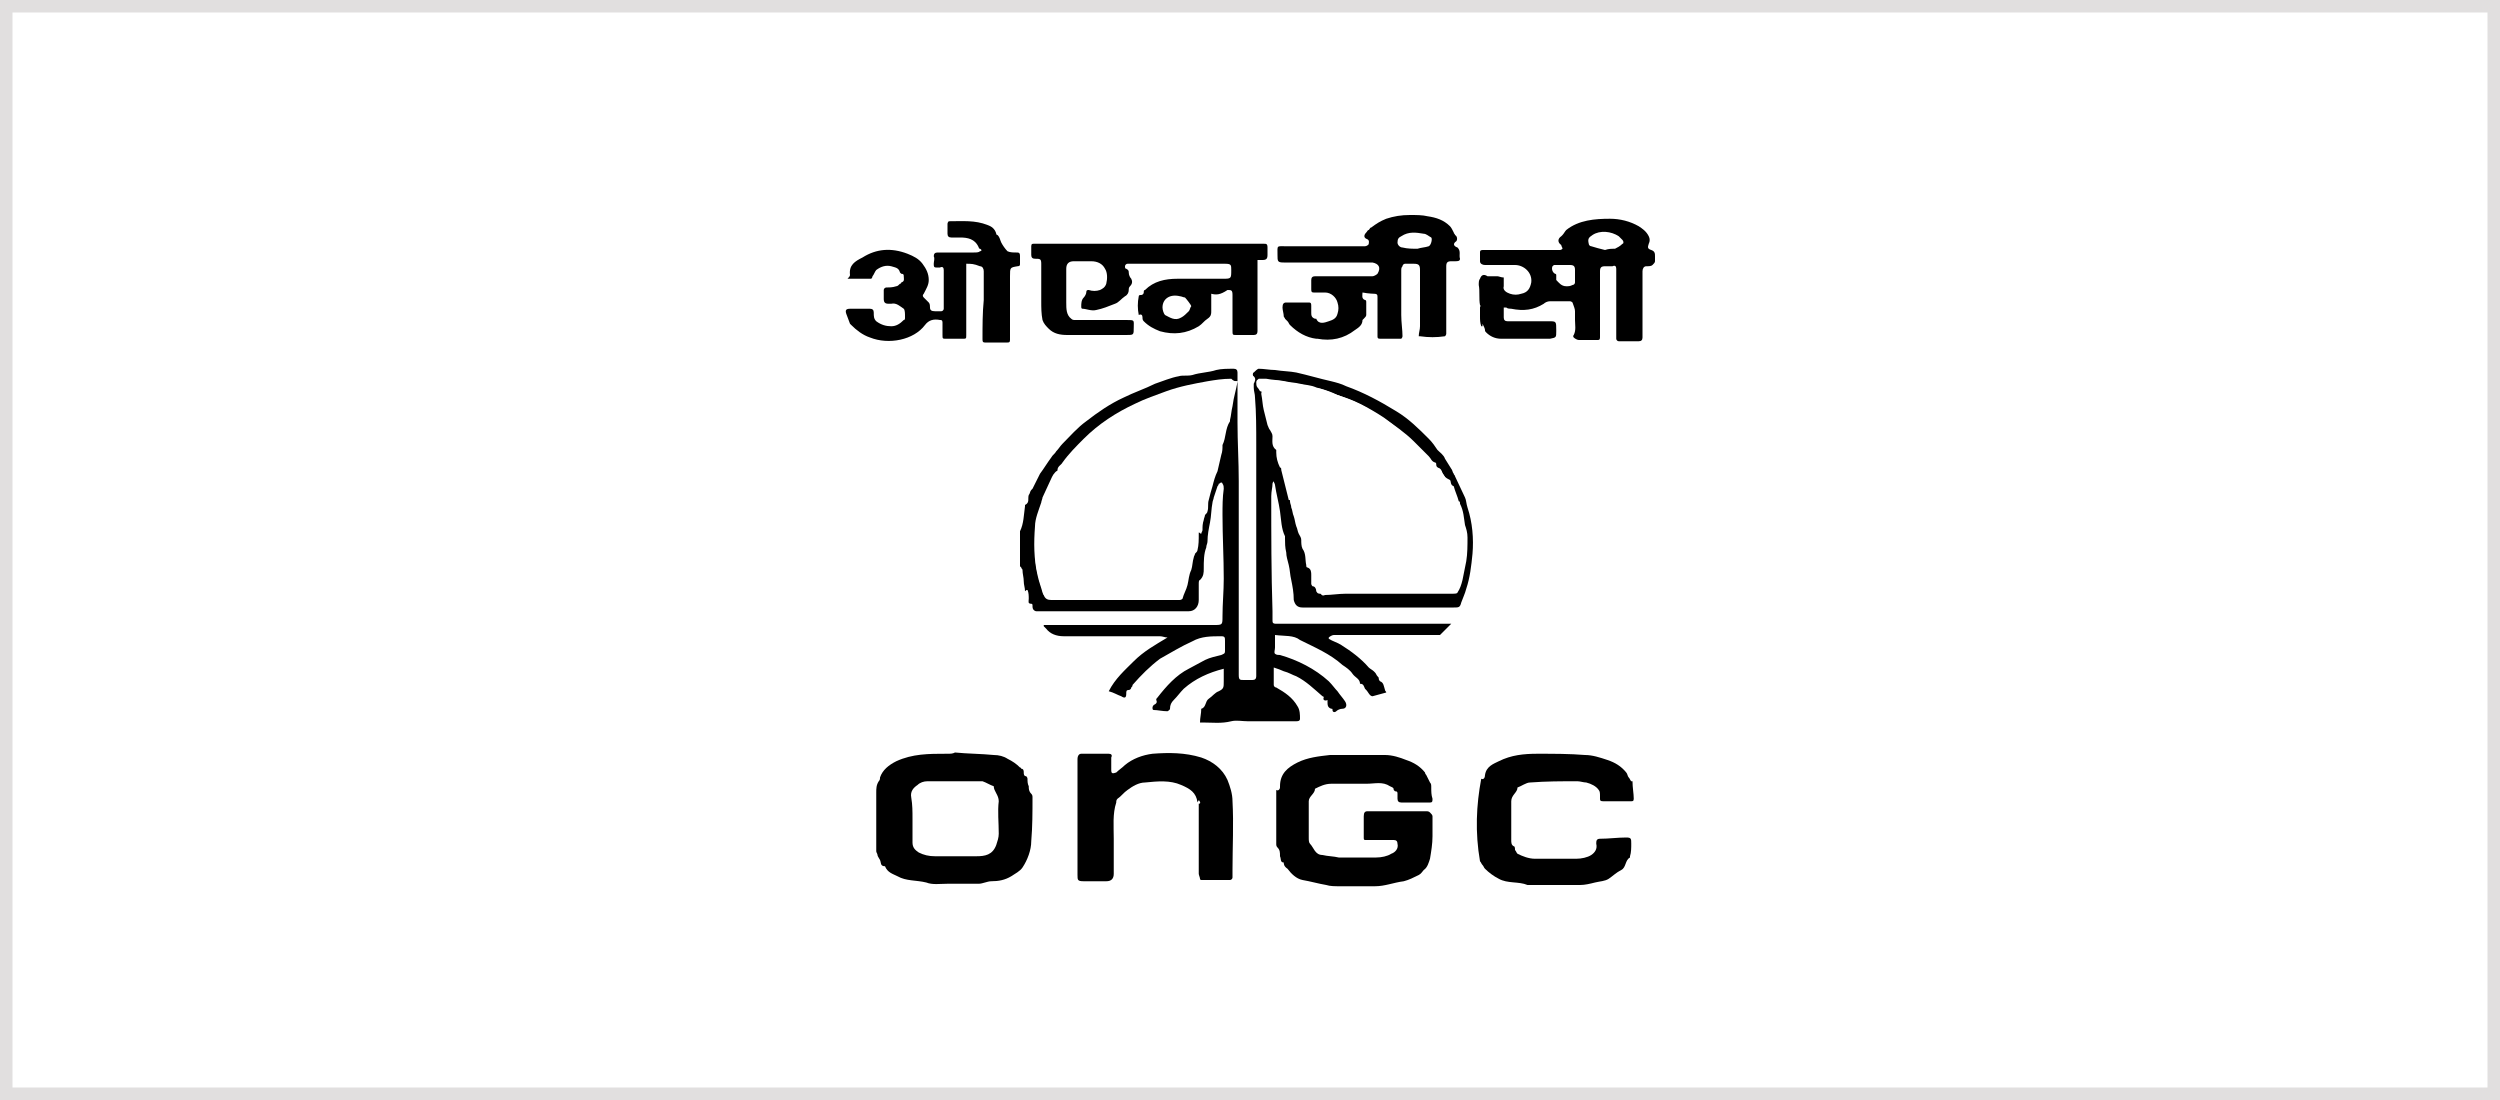 <?xml version="1.0" encoding="utf-8"?>
<!-- Generator: Adobe Illustrator 27.3.1, SVG Export Plug-In . SVG Version: 6.00 Build 0)  -->
<svg version="1.1" id="Layer_1" xmlns="http://www.w3.org/2000/svg" xmlns:xlink="http://www.w3.org/1999/xlink" x="0px" y="0px"
	 viewBox="0 0 200 88" style="enable-background:new 0 0 200 88;" xml:space="preserve">
<style type="text/css">
	.st0{fill:#FFFFFF;}
	.st1{fill:none;stroke:#E1DFDF;}
</style>
<g>
	<rect class="st0" width="200" height="88"/>
	<rect x="0.5" y="0.5" class="st1" width="199" height="87"/>
</g>
<g>
	<path d="M102,50.8c0,0.4,0,0.7,0,1c0,0.2-0.1,0.4,0,0.5c0.1,0.1,0.3,0.1,0.4,0.1c1.4,0.4,2.8,1.1,3.9,2.1c0.3,0.3,0.5,0.6,0.7,0.8
		c0.2,0.3,0.4,0.5,0.6,0.8c0.2,0.3,0.1,0.6-0.2,0.6c-0.2,0-0.4,0.1-0.5,0.2c-0.1,0.1-0.3,0.1-0.3-0.1c0-0.1,0-0.1-0.1-0.1
		c-0.3-0.1-0.3-0.3-0.3-0.6c0,0,0,0,0-0.1c-0.2,0.1-0.4,0-0.3-0.2c0,0,0-0.1-0.1-0.1c-0.7-0.6-1.3-1.2-2.1-1.6
		c-0.3-0.1-0.6-0.3-1-0.4c-0.2-0.1-0.5-0.2-0.8-0.3c0,0.4,0,0.9,0,1.4c0,0.1,0.1,0.2,0.2,0.2c0.7,0.4,1.3,0.8,1.7,1.5
		c0.2,0.3,0.2,0.7,0.2,1c0,0.2-0.2,0.2-0.3,0.2c-1.3,0-2.6,0-3.9,0c-0.4,0-0.9-0.1-1.3,0c-0.8,0.2-1.5,0.1-2.3,0.1c0,0-0.1,0-0.2,0
		c0-0.4,0.1-0.7,0.1-1.1c0,0,0,0,0,0c0.4-0.1,0.3-0.6,0.6-0.8c0.3-0.2,0.5-0.5,0.8-0.6c0.4-0.2,0.4-0.3,0.4-0.8c0-0.3,0-0.7,0-1
		c-1.2,0.3-2.3,0.8-3.2,1.6c-0.3,0.3-0.5,0.6-0.8,0.9c-0.2,0.2-0.3,0.4-0.3,0.7c0,0.1-0.2,0.2-0.2,0.2c-0.4,0-0.8-0.1-1.1-0.1
		c-0.1,0-0.1-0.1-0.1-0.2c0-0.1,0.1-0.2,0.1-0.2c0.2-0.1,0.3-0.2,0.2-0.4c0-0.1,0-0.1,0.1-0.2c0.7-0.9,1.5-1.8,2.5-2.3
		c0.4-0.2,0.9-0.5,1.3-0.7c0.4-0.2,0.9-0.3,1.3-0.4c0.2-0.1,0.3-0.1,0.3-0.3c0-0.3,0-0.5,0-0.8c0-0.3,0-0.4-0.3-0.4
		c-0.8,0-1.6,0-2.3,0.4c-0.9,0.4-1.7,0.9-2.6,1.4c-0.8,0.6-1.5,1.3-2.2,2.1c0,0.1,0,0.1-0.1,0.2c0,0.1-0.1,0.2-0.2,0.2
		c-0.2,0-0.2,0.1-0.2,0.3c0,0.3-0.1,0.4-0.4,0.2c-0.3-0.1-0.6-0.3-1-0.4c0.5-1,1.3-1.7,2-2.4c0.8-0.8,1.7-1.3,2.7-1.9
		c-0.2,0-0.4-0.1-0.6-0.1c-2.6,0-5.1,0-7.7,0c-0.6,0-1.1-0.2-1.4-0.6c-0.1-0.1-0.1-0.1-0.2-0.2l0-0.1c0.6,0,1.2,0,1.8,0
		c3.9,0,7.9,0,11.8,0c0.7,0,0.7,0,0.7-0.7c0-1,0.1-2,0.1-3c0-1.7-0.1-3.4-0.1-5.1c0-0.7,0-1.4,0.1-2.1c0-0.1,0-0.3-0.1-0.4
		c0-0.1-0.1-0.1-0.1-0.1c-0.1,0-0.1,0.1-0.2,0.1c0,0.1-0.1,0.2-0.1,0.2c-0.1,0.3-0.2,0.6-0.3,0.9c0,0.1-0.1,0.3-0.1,0.4
		c-0.1,0.5-0.1,1.1-0.2,1.6c-0.1,0.5-0.2,1-0.2,1.5c0,0.2-0.1,0.3-0.1,0.5c-0.2,0.5-0.2,1.1-0.2,1.7c0,0.3,0,0.6-0.3,0.9
		c-0.1,0-0.1,0.2-0.1,0.3c0,0.4,0,0.9,0,1.3c0,0.5-0.3,0.9-0.8,0.9c-1,0-2,0-3,0c-2.7,0-5.5,0-8.2,0c-0.3,0-0.7,0-1,0
		c-0.1,0-0.2-0.1-0.2-0.1c-0.1-0.1-0.1-0.2-0.1-0.4c0-0.1-0.1-0.1-0.1-0.1c-0.3,0-0.2-0.2-0.2-0.4c0-0.2,0-0.5-0.1-0.7
		c-0.1,0-0.1,0-0.2,0.1c0-0.3-0.1-0.5-0.1-0.8c0-0.3-0.1-0.6-0.1-0.9c0-0.1-0.1-0.1-0.1-0.2c0,0-0.1-0.1-0.1-0.1c0-0.9,0-1.9,0-2.8
		c0.3-0.6,0.3-1.3,0.4-2c0,0,0-0.1,0-0.1c0.4-0.2,0.2-0.5,0.3-0.8c0.1-0.1,0.1-0.3,0.2-0.4c0,0,0.1-0.1,0.1-0.1
		c0.2-0.4,0.4-0.8,0.6-1.2c0.3-0.4,0.6-0.9,0.9-1.3c0.1-0.2,0.3-0.3,0.4-0.5c0.2-0.2,0.3-0.4,0.5-0.6c0.6-0.6,1.2-1.3,1.9-1.8
		c0.9-0.7,1.9-1.4,3-1.9c0.8-0.4,1.7-0.7,2.5-1.1c0.6-0.2,1.3-0.5,1.9-0.6c0.3-0.1,0.7,0,1.1-0.1c0.6-0.2,1.3-0.2,1.9-0.4
		c0.4-0.1,0.9-0.1,1.4-0.1c0.2,0,0.3,0.1,0.3,0.3c0,1.3,0,2.7,0,4c0,1.6,0.1,3.1,0.1,4.7c0,0.9,0,1.7,0,2.6c0,2.2,0,4.3,0,6.5
		c0,1.5,0,2.9,0,4.4c0,0.7,0,1.3,0,2c0,0.4,0.1,0.4,0.4,0.4c0.2,0,0.5,0,0.7,0c0.2,0,0.3-0.1,0.3-0.3c0-1.7,0-3.3,0-5
		c0-3.3,0-6.7,0-10c0-1.2,0-2.3,0-3.5c0-1.3,0-2.6-0.1-3.8c0-0.3-0.1-0.5-0.1-0.8c0-0.1,0-0.2,0-0.3c0.1-0.2,0.2-0.4,0-0.6
		c-0.1,0-0.1-0.3,0-0.3c0.1-0.1,0.3-0.3,0.4-0.3c0.4,0,0.9,0.1,1.3,0.1c0.6,0.1,1.2,0.1,1.7,0.2c0.9,0.2,1.9,0.5,2.8,0.7
		c0.4,0.1,0.8,0.2,1.2,0.4c1.4,0.5,2.7,1.2,4,2c1,0.6,1.8,1.4,2.6,2.2c0.3,0.3,0.5,0.6,0.7,0.9c0.2,0.2,0.5,0.4,0.6,0.7
		c0.2,0.3,0.3,0.5,0.5,0.8c0.1,0.1,0.1,0.3,0.2,0.4c0,0.1,0.1,0.1,0.1,0.2c0.3,0.6,0.5,1.1,0.8,1.7c0.1,0.2,0.1,0.5,0.2,0.8
		c0.4,1.2,0.5,2.5,0.4,3.7c-0.1,1-0.2,1.9-0.5,2.8c-0.1,0.4-0.3,0.8-0.4,1.1c-0.1,0.4-0.2,0.4-0.6,0.4c-3,0-6,0-9,0
		c-1,0-2.1,0-3.1,0c-0.4,0-0.6-0.2-0.7-0.6c0-0.6-0.1-1.1-0.2-1.6c-0.1-0.4-0.1-0.8-0.2-1.2c-0.1-0.4-0.2-0.7-0.2-1
		c-0.1-0.4-0.1-0.8-0.1-1.1c0-0.1,0-0.1,0-0.2c-0.3-0.6-0.3-1.3-0.4-2c-0.1-0.7-0.3-1.4-0.4-2.1c0-0.1-0.1-0.2-0.1-0.3
		c-0.1,0.1-0.1,0.2-0.1,0.2c0,0.3-0.1,0.6-0.1,1c0,3.1,0,6.1,0.1,9.2c0,0.2,0,0.5,0,0.7c0,0.2,0,0.3,0.3,0.3c1,0,2,0,3,0
		c3.4,0,6.7,0,10.1,0c0.3,0,0.6,0,0.9,0c-0.3,0.3-0.5,0.5-0.8,0.8c0,0-0.1,0.1-0.1,0.1c-0.5,0-0.9,0-1.4,0c-2.1,0-4.2,0-6.3,0
		c-0.3,0-0.6,0-0.8,0c-0.1,0-0.3,0.1-0.4,0.2c0,0,0,0.1,0,0.1c0.3,0.2,0.7,0.3,1,0.5c0.8,0.5,1.6,1.1,2.2,1.8
		c0.1,0.1,0.3,0.2,0.4,0.3c0,0,0.1,0.1,0.1,0.1c0.1,0.1,0.1,0.2,0.2,0.3c0.1,0.1,0.1,0.1,0.1,0.2c0,0.1,0.1,0.2,0.1,0.2
		c0.3,0.1,0.3,0.4,0.4,0.7c0,0.1,0.1,0.1,0.1,0.2c-0.4,0.1-0.7,0.2-1.1,0.3c-0.1,0-0.2-0.1-0.2-0.1c-0.1-0.1-0.2-0.3-0.3-0.4
		c0,0-0.1-0.1-0.1-0.1c-0.1-0.2-0.1-0.4-0.4-0.4c0,0,0,0,0,0c0-0.4-0.4-0.5-0.6-0.8c-0.2-0.3-0.5-0.5-0.8-0.7c-1-0.9-2.2-1.4-3.4-2
		C103.5,50.8,102.8,50.9,102,50.8L102,50.8z M99,30.5c-0.2,0-0.3,0-0.4,0c-0.6,0-1.2,0.1-1.9,0.2c-1.1,0.2-2.2,0.4-3.3,0.8
		c-0.9,0.3-1.7,0.6-2.5,1c-1.5,0.7-2.9,1.6-4.1,2.8c-0.6,0.6-1.2,1.2-1.7,1.9c-0.1,0.2-0.3,0.3-0.4,0.6c0,0-0.1,0.1-0.1,0.1
		c0,0-0.1,0-0.1,0.1c-0.1,0.2-0.2,0.5-0.4,0.7c-0.2,0.4-0.4,0.8-0.6,1.3c-0.1,0.1-0.1,0.3-0.1,0.4c-0.2,0.6-0.4,1.2-0.5,1.9
		c-0.1,1.3-0.2,2.6,0.2,3.9c0.1,0.5,0.3,0.9,0.4,1.4c0.1,0.3,0.3,0.4,0.6,0.4c2.1,0,4.2,0,6.3,0c1.3,0,2.6,0,3.9,0
		c0.1,0,0.2,0,0.3-0.1c0.1-0.4,0.3-0.7,0.4-1.1c0.1-0.4,0.1-0.8,0.3-1.2c0.1-0.3,0.1-0.7,0.2-1c0-0.1,0.1-0.2,0.1-0.3
		c0.1-0.1,0.2-0.2,0.2-0.3c0.1-0.4,0.1-0.8,0.1-1.3c0,0,0-0.1,0-0.1c0.1,0,0.1,0.1,0.2,0.1c0-0.1,0.1-0.2,0.1-0.3
		c0-0.3,0-0.5,0.1-0.8c0-0.1,0.1-0.3,0.1-0.4c0.1-0.1,0.2-0.2,0.2-0.3c0.1-0.3,0-0.6,0.1-0.9c0.1-0.4,0.2-0.8,0.3-1.1
		c0.1-0.4,0.2-0.8,0.4-1.2c0.1-0.4,0.2-0.9,0.3-1.3c0.1-0.3,0.1-0.5,0.1-0.8c0.3-0.6,0.2-1.3,0.6-1.9c0,0,0-0.1,0-0.1
		c0.1-0.4,0.1-0.7,0.2-1.1C98.7,31.7,98.9,31.2,99,30.5L99,30.5z M115.5,38c-0.2-0.2-0.1-0.5-0.5-0.6c0,0-0.1-0.1-0.1-0.2
		c0-0.1,0-0.2-0.1-0.2c-0.3-0.1-0.3-0.3-0.5-0.5c-0.4-0.4-0.8-0.8-1.2-1.2c-0.7-0.7-1.6-1.3-2.4-1.9c-0.6-0.4-1.3-0.8-1.9-1.1
		c-0.6-0.3-1.2-0.5-1.8-0.7c-0.4-0.2-0.9-0.4-1.4-0.5c-0.4-0.1-0.9-0.2-1.3-0.3c-0.4-0.1-0.8-0.1-1.2-0.2c-0.5-0.1-1-0.2-1.5-0.2
		c-0.2,0-0.4,0-0.6,0c-0.1,0-0.3,0.1-0.2,0.3c0,0.1,0.1,0.3,0.1,0.4c0,0.1,0.1,0.3,0.2,0.3c0.2,0,0.1,0.1,0.1,0.2
		c0.1,0.4,0.1,0.8,0.2,1.3c0.1,0.4,0.2,0.8,0.3,1.2c0,0.1,0.1,0.2,0.2,0.4c0.1,0.1,0.1,0.3,0.2,0.5c0,0.4-0.1,0.8,0.3,1.1
		c0,0,0,0.1,0,0.2c0.1,0.4,0.1,0.8,0.3,1.2c0,0.1,0,0.2,0.1,0.2c0.2,0.8,0.4,1.6,0.6,2.4c0,0.1,0,0.1,0.1,0.1
		c0.1,0.2,0.1,0.3,0.1,0.5c0.1,0.2,0.1,0.5,0.2,0.7c0.1,0.3,0.1,0.5,0.2,0.8c0.1,0.2,0.1,0.4,0.2,0.6c0.1,0.2,0.1,0.3,0.2,0.5
		c0.1,0.2,0,0.5,0.1,0.7c0.3,0.4,0.3,0.8,0.3,1.3c0,0.1,0,0.2,0.1,0.2c0.2,0.1,0.3,0.4,0.3,0.6c0,0.2,0,0.5,0,0.7
		c0,0.1,0,0.2,0.1,0.2c0.2,0.1,0.2,0.3,0.3,0.4c0.1,0.2,0.2,0.3,0.4,0.2c0.5,0,1.1-0.1,1.6-0.1c2,0,3.9,0,5.9,0c0.9,0,1.8,0,2.7,0
		c0.1,0,0.4,0,0.4-0.1c0.2-0.3,0.3-0.6,0.4-1c0.1-0.5,0.2-1,0.3-1.5c0.1-0.6,0.1-1.3,0.1-1.9c0-0.4-0.1-0.7-0.2-1
		c-0.1-0.6-0.1-1.1-0.4-1.7c0-0.1,0-0.2-0.1-0.2c-0.1-0.4-0.3-0.8-0.4-1.2c0,0,0,0,0,0c-0.3-0.1-0.2-0.4-0.3-0.5
		C115.6,38.2,115.5,38.1,115.5,38L115.5,38z"/>
	<path d="M96.9,23.5c0,0.2,0,0.4,0,0.5c0,0.3,0,0.6,0,0.9c0,0.2,0,0.4-0.3,0.6c-0.3,0.2-0.4,0.4-0.7,0.6c-1,0.6-2,0.7-3.1,0.4
		c-0.5-0.2-0.9-0.4-1.3-0.8c-0.1-0.1-0.1-0.2-0.1-0.3c0-0.2-0.1-0.3-0.3-0.2c-0.1-0.5-0.1-1,0-1.5c0-0.1,0.1-0.1,0.2-0.1
		c0.1,0,0.2-0.1,0.2-0.2c0-0.1,0-0.2,0.1-0.2c0.7-0.7,1.6-0.9,2.6-0.9c1.2,0,2.4,0,3.6,0c0.7,0,0.7,0,0.7-0.7c0-0.4,0-0.5-0.5-0.5
		c-1.8,0-3.6,0-5.4,0c-0.7,0-1.4,0-2.1,0c-0.1,0-0.2,0-0.3,0c-0.1,0-0.2,0.1-0.2,0.2c0,0.1,0,0.2,0.1,0.2c0.2,0.1,0.2,0.2,0.2,0.3
		c0,0.2,0.1,0.4,0.2,0.5c0.1,0.2,0.1,0.4-0.1,0.6c-0.1,0.1-0.1,0.2-0.1,0.3c0,0.2-0.1,0.4-0.3,0.5c-0.3,0.2-0.5,0.5-0.8,0.6
		c-0.5,0.2-1,0.4-1.5,0.5c-0.4,0.1-0.8-0.1-1.1-0.1c-0.1,0-0.1-0.1-0.1-0.2c0-0.2,0-0.5,0.2-0.7c0.1-0.1,0.2-0.3,0.2-0.4
		c0-0.2,0.1-0.2,0.2-0.2c0.3,0.1,0.6,0.1,0.9,0c0.2-0.1,0.4-0.2,0.5-0.5c0.1-0.4,0.1-0.9-0.1-1.2c-0.2-0.4-0.6-0.6-1.1-0.6
		c-0.5,0-0.9,0-1.4,0c-0.4,0-0.6,0.2-0.6,0.6c0,0.9,0,1.8,0,2.7c0,0.5,0,1,0.4,1.3c0.1,0.1,0.2,0.1,0.3,0.1c0.3,0,0.5,0,0.8,0
		c1.1,0,2.2,0,3.3,0c0.7,0,0.6,0,0.6,0.6c0,0.6,0,0.6-0.6,0.6c-1.6,0-3.1,0-4.7,0c-0.6,0-1.1-0.1-1.5-0.5c-0.2-0.2-0.4-0.4-0.5-0.7
		c-0.1-0.5-0.1-1-0.1-1.5c0-1,0-2,0-3c0-0.4-0.1-0.4-0.5-0.4c-0.2,0-0.3-0.1-0.3-0.3c0-0.2,0-0.5,0-0.7c0-0.2,0.1-0.2,0.2-0.2
		c4.9,0,9.8,0,14.7,0c1.2,0,2.4,0,3.7,0c0.2,0,0.3,0,0.3,0.3c0,0.2,0,0.4,0,0.6c0,0.3-0.1,0.4-0.4,0.4c-0.1,0-0.3,0-0.4,0
		c0,0.1,0,0.3,0,0.4c0,1.8,0,3.5,0,5.3c0,0.2-0.1,0.3-0.3,0.3c-0.4,0-0.9,0-1.4,0c-0.3,0-0.3,0-0.3-0.4c0-0.9,0-1.9,0-2.8
		c0-0.4-0.1-0.4-0.4-0.4C97.6,23.6,97.3,23.6,96.9,23.5L96.9,23.5z M93,24.6C93,24.6,93,24.6,93,24.6c0,0.2,0.1,0.5,0.2,0.6
		c0.4,0.2,0.8,0.5,1.3,0.2c0.2-0.1,0.4-0.3,0.6-0.5c0.1-0.1,0.1-0.3,0.2-0.4c0-0.1-0.4-0.6-0.5-0.7c-0.1,0-0.3-0.1-0.4-0.1
		C93.6,23.5,93,23.9,93,24.6L93,24.6z"/>
	<path d="M118.6,25.9c0,0.1,0,0.1,0,0.2c0,0,0,0-0.1,0c-0.1-0.3-0.1-0.5-0.1-0.8c0-0.2,0-0.4,0-0.6c0,0,0-0.1,0-0.1
		c0-0.1,0.1-0.1,0-0.2c-0.1-0.5,0-1.1-0.1-1.6c0-0.2,0-0.4,0.1-0.5c0.1-0.3,0.3-0.4,0.6-0.2c0.1,0,0.3,0,0.4,0c0.1,0,0.3,0,0.4,0
		c0.1,0,0.3,0.1,0.5,0.1c0,0.2,0,0.4,0,0.7c-0.1,0.3,0.2,0.5,0.5,0.6c0.3,0.1,0.6,0.1,0.9,0c0.5-0.1,0.7-0.4,0.8-0.9
		c0.1-0.8-0.6-1.4-1.3-1.4c-0.6,0-1.2,0-1.8,0c-0.2,0-0.4,0-0.6,0c-0.2,0-0.4-0.1-0.4-0.3c0-0.2,0-0.5,0-0.7c0-0.2,0.1-0.2,0.3-0.2
		c1.9,0,3.8,0,5.7,0c0.1,0,0.3,0,0.4,0c0.1,0,0.2-0.1,0.2-0.1c0-0.1-0.1-0.2-0.1-0.3c-0.3-0.2-0.3-0.5,0-0.7c0,0,0.1-0.1,0.1-0.1
		c0.1-0.1,0.2-0.3,0.3-0.4c1-0.8,2.3-0.9,3.5-0.9c0.8,0,1.6,0.2,2.3,0.6c0.3,0.2,0.6,0.4,0.8,0.8c0.1,0.2,0.1,0.4,0,0.6
		c-0.1,0.3-0.1,0.4,0.2,0.5c0.3,0.1,0.3,0.3,0.3,0.5c0,0.1,0,0.3,0,0.4c0,0.1-0.1,0.2-0.2,0.3c-0.1,0.1-0.3,0.1-0.5,0.1
		c-0.2,0-0.3,0.2-0.3,0.4c0,1.8,0,3.5,0,5.3c0,0.2-0.1,0.3-0.3,0.3c-0.5,0-1.1,0-1.6,0c-0.1,0-0.2-0.1-0.2-0.2c0-1.5,0-2.9,0-4.4
		c0-0.4,0-0.8,0-1.2c0-0.2-0.1-0.3-0.3-0.2c-0.2,0-0.4,0-0.6,0c-0.3,0-0.4,0.1-0.4,0.4c0,0.5,0,1,0,1.4c0,1.3,0,2.6,0,3.9
		c0,0.2-0.1,0.2-0.2,0.2c-0.5,0-1,0-1.5,0c-0.1,0-0.3-0.1-0.4-0.2c0,0-0.1-0.1,0-0.2c0.2-0.4,0.1-0.8,0.1-1.2c0-0.2,0-0.5,0-0.7
		c0-0.2-0.1-0.4-0.2-0.7c0,0-0.1-0.1-0.2-0.1c-0.5,0-1.1,0-1.6,0c-0.2,0-0.4,0.1-0.5,0.2c-0.8,0.5-1.6,0.6-2.6,0.4
		c-0.1,0-0.3,0-0.4-0.1c-0.1,0-0.1,0-0.2,0c0,0.3,0,0.5,0,0.8c0,0.2,0.1,0.3,0.3,0.3c0.1,0,0.3,0,0.4,0c0.9,0,1.8,0,2.7,0
		c0.1,0,0.1,0,0.2,0c0.6,0,0.6,0,0.6,0.7c0,0,0,0.1,0,0.1c0,0.5,0,0.5-0.5,0.6c-1.3,0-2.6,0-3.9,0c-0.5,0-0.9-0.2-1.2-0.5
		c-0.1-0.1-0.1-0.1-0.1-0.2C118.8,26.3,118.7,26.1,118.6,25.9C118.7,25.9,118.6,25.9,118.6,25.9L118.6,25.9z M128.4,20
		C128.4,20,128.4,19.9,128.4,20c0.3-0.1,0.5-0.1,0.8-0.1c0.2-0.1,0.4-0.2,0.6-0.4c0.1,0,0.1-0.2,0-0.3c-0.1-0.1-0.2-0.2-0.3-0.3
		c-0.6-0.4-1.5-0.5-2.1-0.1c-0.3,0.2-0.4,0.3-0.3,0.7c0,0.1,0.1,0.2,0.2,0.2C127.6,19.8,128,19.9,128.4,20L128.4,20z M125.3,22.9
		c0.2,0,0.3,0,0.5-0.1c0.1,0,0.2-0.1,0.2-0.2c0-0.3,0-0.7,0-1c0-0.3-0.1-0.4-0.4-0.4c-0.4,0-0.8,0-1.2,0c-0.1,0-0.1,0-0.2,0.1
		c-0.1,0.2,0,0.5,0.2,0.6c0.1,0,0.1,0.1,0.1,0.1c0,0.1,0,0.3,0,0.4C124.7,22.6,124.9,22.9,125.3,22.9z"/>
	<path d="M102.7,69c-0.3,0-0.2-0.3-0.3-0.5c0-0.3,0-0.5-0.2-0.7c-0.1-0.1-0.1-0.2-0.1-0.3c0-1.2,0-2.4,0-3.6c0-0.2,0-0.5,0-0.7
		c0.2,0.1,0.3-0.1,0.3-0.2c0,0,0-0.1,0-0.1c0-1,0.6-1.5,1.4-1.9c0.8-0.4,1.7-0.5,2.6-0.6c1.5,0,2.9,0,4.4,0c0.6,0,1.2,0.2,1.7,0.4
		c0.6,0.2,1.1,0.5,1.5,1c0,0,0,0.1,0.1,0.2c0.1,0.2,0.2,0.4,0.3,0.6c0.1,0.1,0.1,0.2,0.1,0.4c0,0.3,0,0.6,0.1,0.9
		c0,0.2,0,0.3-0.2,0.3c-0.8,0-1.5,0-2.3,0c-0.2,0-0.3-0.1-0.3-0.3c0-0.1,0-0.3,0-0.4c0-0.1,0-0.2-0.2-0.2c0,0-0.1-0.1-0.1-0.1
		c0-0.2-0.1-0.2-0.3-0.3c-0.6-0.4-1.2-0.2-1.9-0.2c-0.9,0-1.9,0-2.8,0c-0.5,0-0.9,0.2-1.3,0.4c0,0,0,0,0,0c0,0.4-0.5,0.6-0.5,1
		c0,1,0,1.9,0,2.9c0,0.2,0,0.4,0.1,0.5c0,0,0,0,0,0c0.3,0.3,0.4,0.9,1,0.9c0.4,0.1,0.9,0.1,1.3,0.2c1,0,2,0,3,0
		c0.4,0,0.9-0.1,1.2-0.3c0.3-0.1,0.6-0.4,0.5-0.8c0-0.2-0.1-0.3-0.3-0.3c-0.7,0-1.4,0-2,0c-0.1,0-0.2,0-0.3,0
		c-0.1,0-0.1-0.1-0.1-0.2c0-0.6,0-1.1,0-1.7c0-0.3,0.1-0.4,0.3-0.4c1.6,0,3.1,0,4.7,0c0.1,0,0.2,0,0.3,0.1c0.1,0.1,0.2,0.2,0.2,0.3
		c0,0.5,0,1.1,0,1.6c0,0.6-0.1,1.2-0.2,1.8c-0.1,0.3-0.2,0.7-0.5,0.9c-0.1,0.1-0.2,0.3-0.4,0.4c-0.4,0.2-0.8,0.4-1.2,0.5
		c-0.8,0.1-1.5,0.4-2.3,0.4c-0.9,0-1.9,0-2.8,0c-0.4,0-0.8,0-1.1-0.1c-0.6-0.1-1.3-0.3-1.9-0.4c-0.5-0.1-0.9-0.5-1.2-0.9
		C102.7,69.3,102.7,69.1,102.7,69L102.7,69z"/>
	<path d="M76.4,60.2c1,0.1,2.1,0.1,3.1,0.2c0.4,0,0.8,0.1,1.1,0.3c0.4,0.2,0.7,0.4,1,0.7c0.1,0,0.1,0.1,0.1,0.1
		c0.2,0,0.2,0.2,0.2,0.3c0,0.1,0,0.3,0.2,0.3c0,0,0.1,0.1,0.1,0.2c0,0.2,0,0.4,0.1,0.6c0,0.2,0,0.4,0.2,0.6c0.1,0.1,0.1,0.2,0.1,0.3
		c0,1.2,0,2.3-0.1,3.5c0,0.7-0.3,1.5-0.7,2.1c-0.2,0.3-0.6,0.5-0.9,0.7c-0.5,0.3-1,0.4-1.6,0.4c-0.3,0-0.7,0.2-1,0.2
		c-0.8,0-1.7,0-2.5,0c-0.6,0-1.2,0.1-1.7-0.1c-0.8-0.2-1.6-0.1-2.3-0.5c-0.4-0.2-0.8-0.3-1-0.8c0,0,0,0,0,0c-0.4,0-0.3-0.3-0.4-0.5
		c-0.1-0.2-0.2-0.3-0.2-0.4c0-0.1-0.1-0.2-0.1-0.3c0-1.6,0-3.1,0-4.7c0-0.3,0-0.6,0.2-0.9c0.1-0.1,0.1-0.2,0.1-0.3
		c0.2-0.6,0.7-1,1.3-1.3c1.3-0.6,2.6-0.6,4-0.6C76.1,60.3,76.2,60.3,76.4,60.2L76.4,60.2L76.4,60.2z M73,65.5L73,65.5
		c0,0.6,0,1.3,0,1.9c0,0.4,0.2,0.6,0.5,0.8c0.4,0.2,0.8,0.3,1.3,0.3c1.1,0,2.2,0,3.3,0c0.7,0,1.3-0.1,1.6-0.9
		c0.1-0.3,0.2-0.6,0.2-0.9c0-0.9-0.1-1.8,0-2.6c0-0.5-0.4-0.8-0.4-1.2c0,0,0,0,0,0c-0.3-0.1-0.6-0.3-0.9-0.4c-1.4,0-2.9,0-4.4,0
		c-0.3,0-0.6,0.1-0.8,0.3c-0.3,0.2-0.6,0.5-0.5,1C73,64.4,73,64.9,73,65.5L73,65.5z"/>
	<path d="M109,23.4c0,0.2-0.1,0.5,0.2,0.6c0.1,0,0.1,0.1,0.1,0.2c0,0.3,0,0.7,0,1c0,0.1-0.1,0.2-0.2,0.3c0,0-0.1,0.1-0.1,0.1
		c0,0.4-0.3,0.6-0.6,0.8c-0.9,0.7-1.9,0.9-3,0.7c0,0-0.1,0-0.1,0c-0.8-0.1-1.5-0.5-2.1-1.1c-0.1-0.1-0.1-0.2-0.2-0.3
		c-0.1-0.1-0.1-0.1-0.2-0.2c0-0.1-0.1-0.1-0.1-0.2c0-0.2-0.1-0.5-0.1-0.7c0-0.3,0.1-0.4,0.3-0.4c0.6,0,1.2,0,1.8,0
		c0.2,0,0.2,0.1,0.2,0.3c0,0.1,0,0.3,0,0.5c0,0.2,0,0.4,0.3,0.5c0,0,0.1,0,0.1,0c0.2,0.5,0.7,0.3,1,0.2c0.3-0.1,0.6-0.2,0.7-0.6
		c0.1-0.3,0.1-0.6,0-0.9c-0.1-0.4-0.5-0.8-1-0.8c-0.3,0-0.6,0-0.9,0c-0.2,0-0.2-0.1-0.2-0.3c0-0.2,0-0.5,0-0.7
		c0-0.2,0.1-0.3,0.3-0.3c0.5,0,0.9,0,1.4,0c1.1,0,2.1,0,3.2,0c0.1,0,0.3-0.1,0.4-0.2c0.3-0.5,0.1-0.8-0.4-0.9c-0.1,0-0.3,0-0.5,0
		c-2.2,0-4.4,0-6.6,0c-0.5,0-0.5-0.1-0.5-0.6c0,0,0,0,0,0c0-0.8-0.1-0.7,0.7-0.7c2,0,4.1,0,6.1,0c0.1,0,0.1,0,0.2,0
		c0.1,0,0.3-0.1,0.3-0.2c0-0.1,0.1-0.3-0.2-0.4c-0.2-0.1-0.2-0.3,0-0.5c0.1-0.1,0.1-0.2,0.2-0.2c0.1-0.1,0.1-0.2,0.2-0.2
		c0.4-0.3,0.7-0.5,1.2-0.7c0.6-0.2,1.2-0.3,1.9-0.3c0.5,0,1,0,1.4,0.1c0.7,0.1,1.3,0.3,1.8,0.8c0.1,0.1,0.2,0.3,0.3,0.5
		c0,0.1,0.1,0.1,0.1,0.2c0.2,0.1,0.2,0.4,0.1,0.5c-0.3,0.2-0.2,0.4,0.1,0.5c0,0,0,0,0,0c0.3,0.3,0.1,0.6,0.2,0.9
		c0,0.2-0.2,0.2-0.4,0.2c-0.1,0-0.2,0-0.3,0c-0.3,0-0.4,0.1-0.4,0.4c0,0.8,0,1.6,0,2.4c0,1,0,2,0,3c0,0.1-0.1,0.2-0.1,0.2
		c-0.7,0.1-1.3,0.1-2,0c0,0-0.1,0-0.1,0c0-0.3,0.1-0.5,0.1-0.8c0-1.2,0-2.5,0-3.7c0-0.3,0-0.6,0-0.8c0-0.4-0.1-0.5-0.5-0.5
		c-0.2,0-0.5,0-0.7,0c-0.1,0-0.2,0.1-0.2,0.2c-0.1,0.1-0.1,0.2-0.1,0.4c0,1.2,0,2.3,0,3.5c0,0.6,0.1,1.2,0.1,1.7
		c0,0.1-0.1,0.2-0.1,0.2c-0.1,0-0.2,0-0.4,0c-0.4,0-0.9,0-1.3,0c-0.2,0-0.2-0.1-0.2-0.2c0-0.9,0-1.7,0-2.6c0-0.2,0-0.4,0-0.5
		c0-0.2,0-0.3-0.3-0.3C110,23.5,109.5,23.5,109,23.4L109,23.4z M113.4,19.9c0.3-0.1,0.6-0.1,0.9-0.2c0.2-0.1,0.3-0.6,0.2-0.7
		c-0.2-0.1-0.4-0.3-0.6-0.3c-0.6-0.1-1.2-0.2-1.8,0.2c-0.2,0.1-0.3,0.2-0.3,0.5c0,0.2,0.2,0.4,0.4,0.4
		C112.6,19.9,113,19.9,113.4,19.9z"/>
	<path d="M77.3,21.1c0,0.3,0,0.6,0,0.9c0,1.6,0,3.2,0,4.8c0,0.3,0,0.3-0.3,0.3c-0.4,0-0.9,0-1.3,0c-0.3,0-0.3,0-0.3-0.3
		c0-0.3,0-0.7,0-1c0-0.2-0.1-0.2-0.2-0.2c-0.5-0.1-0.9,0-1.2,0.4c-0.9,1.2-2.9,1.6-4.4,1c-0.6-0.2-1.1-0.6-1.5-1
		c0,0-0.1-0.1-0.1-0.1c-0.1-0.3-0.2-0.5-0.3-0.8c-0.1-0.3,0-0.4,0.3-0.4c0.5,0,1,0,1.6,0c0.2,0,0.3,0.1,0.3,0.3c0,0.3,0,0.5,0.2,0.7
		c0.4,0.3,0.8,0.4,1.2,0.4c0.4,0,0.7-0.2,1-0.5c0.1,0,0.1-0.1,0.1-0.2c0,0,0-0.1,0-0.1c0-0.2,0-0.5-0.1-0.6c-0.3-0.2-0.6-0.5-1-0.4
		c-0.1,0-0.1,0-0.2,0c-0.3,0-0.4-0.1-0.4-0.4c0-0.2,0-0.5,0-0.7c0-0.1,0.1-0.2,0.2-0.2c0.2,0,0.5,0,0.8-0.1c0.1,0,0.2-0.1,0.3-0.2
		c0.1,0,0.1-0.1,0.1-0.1c0.3-0.1,0.2-0.3,0.2-0.5c0-0.1,0-0.2-0.2-0.2c0,0-0.1-0.1-0.1-0.1c-0.1-0.4-0.4-0.4-0.7-0.5
		c-0.4-0.1-0.8,0-1.2,0.3c-0.1,0.1-0.2,0.4-0.3,0.5c0,0.1-0.1,0.2-0.1,0.2c-0.6,0-1.2,0-1.8,0c0,0-0.1,0-0.1,0
		c0.1-0.1,0.2-0.2,0.2-0.3c-0.1-0.8,0.4-1.1,1-1.4c1.1-0.7,2.3-0.8,3.6-0.3c0.5,0.2,0.9,0.4,1.2,0.8c0.3,0.4,0.5,0.8,0.5,1.3
		c0,0.4-0.2,0.7-0.4,1.1c-0.1,0.1-0.1,0.2,0,0.3c0.1,0.1,0.3,0.3,0.4,0.4c0.1,0.1,0.1,0.3,0.1,0.4c0,0.2,0.1,0.3,0.4,0.3
		c0.2,0,0.4,0,0.5,0c0.1,0,0.2-0.1,0.2-0.2c0-1,0-2,0-3.1c0-0.2-0.1-0.3-0.3-0.2c-0.1,0-0.2,0-0.3,0c-0.2,0-0.2-0.1-0.2-0.3
		c0-0.2,0.1-0.4,0-0.6c0-0.2,0.1-0.3,0.3-0.3c0.3,0,0.5,0,0.8,0c0.7,0,1.4,0,2.1,0c0.2,0,0.4,0,0.5-0.1c0.1,0,0.2-0.1,0-0.2
		c-0.1,0-0.1-0.1-0.1-0.1c-0.3-0.7-0.9-0.8-1.5-0.8c-0.2,0-0.5,0-0.7,0c-0.2,0-0.3-0.1-0.3-0.3c0-0.3,0-0.6,0-0.8
		c0-0.1,0.1-0.2,0.1-0.2c1.1,0,2.1-0.1,3.1,0.3c0.3,0.1,0.6,0.3,0.7,0.7c0,0,0,0.1,0.1,0.1c0.2,0.2,0.2,0.4,0.3,0.6
		c0.1,0.2,0.3,0.5,0.5,0.7c0.2,0.1,0.5,0.1,0.7,0.1c0.2,0,0.3,0,0.3,0.3c0,0.2,0,0.4,0,0.6c0,0.1,0,0.2-0.2,0.2
		c-0.6,0.1-0.6,0.1-0.6,0.8c0,1.7,0,3.4,0,5.1c0,0.2-0.1,0.2-0.2,0.2c-0.6,0-1.2,0-1.8,0c-0.2,0-0.2-0.1-0.2-0.3c0-1,0-2.1,0.1-3.1
		c0-0.8,0-1.5,0-2.3c0-0.2-0.1-0.4-0.3-0.4C77.9,21.1,77.7,21.1,77.3,21.1L77.3,21.1z"/>
	<path d="M118.5,62.3c0.2,0.1,0.3-0.1,0.3-0.3c0.1-0.7,0.7-0.9,1.1-1.1c1-0.5,2-0.6,3.1-0.6c1.3,0,2.6,0,3.8,0.1
		c0.6,0,1.2,0.2,1.8,0.4c0.6,0.2,1.1,0.5,1.5,1c0.1,0.1,0.1,0.3,0.2,0.4c0.1,0.1,0.1,0.2,0.2,0.3c0,0,0.1,0,0.1,0
		c0,0.5,0.1,1,0.1,1.4c0,0.2-0.1,0.2-0.2,0.2c-0.4,0-0.8,0-1.2,0c-0.3,0-0.7,0-1,0c-0.2,0-0.3,0-0.3-0.2c0-0.1,0-0.2,0-0.2
		c0-0.2,0-0.4-0.1-0.5c-0.2-0.3-0.6-0.5-1-0.6c-0.2,0-0.5-0.1-0.7-0.1c-1.3,0-2.5,0-3.8,0.1c-0.3,0-0.7,0.3-1,0.4c0,0,0,0,0,0
		c0,0.4-0.5,0.6-0.5,1.1c0,1,0,2.1,0,3.1c0,0.2,0,0.4,0.2,0.5c0.1,0,0.1,0.2,0.1,0.3c0.1,0.1,0.1,0.2,0.2,0.3
		c0.4,0.2,0.9,0.4,1.4,0.4c1.1,0,2.2,0,3.3,0c0.4,0,0.9-0.1,1.2-0.3c0.3-0.2,0.5-0.5,0.4-0.9c0-0.2,0-0.4,0.3-0.4
		c0.7,0,1.4-0.1,2.1-0.1c0.4,0,0.4,0.1,0.4,0.5c0,0.3,0,0.7-0.1,1c0,0.1,0,0.1,0,0.1c-0.4,0.2-0.3,0.8-0.7,1c-0.4,0.2-0.7,0.5-1,0.7
		c-0.3,0.2-0.7,0.2-1.1,0.3c-0.4,0.1-0.8,0.2-1.2,0.2c-1.4,0-2.8,0-4.2,0c-0.7-0.3-1.6-0.1-2.3-0.5c-0.4-0.2-0.8-0.5-1.1-0.8
		c-0.1-0.1-0.1-0.2-0.2-0.3c-0.1-0.1-0.1-0.2-0.2-0.3C118,66.6,118.1,64.4,118.5,62.3L118.5,62.3z"/>
	<path d="M95.9,64c0,0.1-0.1,0.1-0.1,0.2c0,0,0,0,0,0c-0.1-0.8-0.6-1.1-1.3-1.4c-0.9-0.4-1.9-0.3-2.9-0.2c-0.5,0-1,0.3-1.4,0.6
		c-0.3,0.2-0.5,0.5-0.8,0.7c-0.1,0.1-0.1,0.2-0.1,0.3c-0.3,0.9-0.2,1.9-0.2,2.9c0,0.9,0,1.9,0,2.8c0,0.4-0.2,0.6-0.6,0.6
		c-0.6,0-1.2,0-1.8,0c-0.5,0-0.5-0.1-0.5-0.5c0-3.1,0-6.2,0-9.3c0-0.2,0.1-0.4,0.3-0.4c0.7,0,1.4,0,2.2,0c0.2,0,0.3,0.1,0.2,0.3
		c0,0.3,0,0.7,0,1c0,0.3,0.1,0.3,0.4,0.2c0.2-0.2,0.5-0.4,0.7-0.6c0.6-0.5,1.4-0.8,2.2-0.9c1.3-0.1,2.6-0.1,3.9,0.3
		c0.9,0.3,1.7,0.9,2.1,1.8c0.2,0.5,0.4,1.1,0.4,1.7c0.1,1.8,0,3.7,0,5.5c0,0.2,0,0.4,0,0.6c0,0.1-0.1,0.2-0.2,0.2
		c-0.8,0-1.5,0-2.3,0c-0.1,0-0.1-0.1-0.1-0.1c0-0.1-0.1-0.3-0.1-0.4c0-1.1,0-2.3,0-3.5c0-0.7,0-1.4,0-2.1C96.1,64.3,96,64.1,95.9,64
		L95.9,64L95.9,64z"/>
	<path class="st0" d="M99,30.5c-0.2,0.6-0.4,1.2-0.5,1.8c-0.1,0.4-0.1,0.7-0.2,1.1c0,0,0,0.1,0,0.1c-0.3,0.6-0.3,1.3-0.6,1.9
		c-0.1,0.2-0.1,0.5-0.1,0.8c-0.1,0.4-0.2,0.9-0.3,1.3c-0.1,0.4-0.2,0.8-0.4,1.2c-0.1,0.4-0.2,0.8-0.3,1.1c-0.1,0.3-0.1,0.6-0.1,0.9
		c0,0.1-0.1,0.2-0.2,0.3c-0.1,0.1-0.1,0.2-0.1,0.4c0,0.3,0,0.5-0.1,0.8c0,0.1,0,0.2-0.1,0.3c-0.1,0-0.1-0.1-0.2-0.1c0,0,0,0.1,0,0.1
		c0,0.4-0.1,0.8-0.1,1.3c0,0.1-0.1,0.2-0.2,0.3s-0.1,0.2-0.1,0.3c-0.1,0.3,0,0.7-0.2,1c-0.2,0.4-0.2,0.8-0.3,1.2
		c-0.1,0.4-0.2,0.7-0.4,1.1c0,0.1-0.2,0.1-0.3,0.1c-1.3,0-2.6,0-3.9,0c-2.1,0-4.2,0-6.3,0c-0.3,0-0.5-0.1-0.6-0.4
		c-0.1-0.4-0.3-0.9-0.4-1.4c-0.3-1.3-0.3-2.6-0.2-3.9c0-0.6,0.3-1.3,0.5-1.9c0-0.1,0.1-0.3,0.1-0.4c0.2-0.4,0.4-0.9,0.6-1.3
		c0.1-0.2,0.2-0.5,0.4-0.7c0,0,0.1-0.1,0.1-0.1c0.1,0,0.1-0.1,0.1-0.1c0-0.3,0.3-0.4,0.4-0.6c0.5-0.7,1.1-1.3,1.7-1.9
		c1.2-1.2,2.6-2.1,4.1-2.8c0.8-0.4,1.7-0.7,2.5-1c1.1-0.4,2.2-0.6,3.3-0.8c0.6-0.1,1.2-0.2,1.9-0.2C98.7,30.5,98.8,30.5,99,30.5
		L99,30.5z"/>
	<path class="st0" d="M115.5,38c0.1,0.1,0.1,0.2,0.2,0.3c0.1,0.2,0.1,0.4,0.3,0.5c0,0,0,0,0,0c0.1,0.4,0.3,0.8,0.4,1.2
		c0,0.1,0,0.2,0.1,0.2c0.3,0.5,0.3,1.1,0.4,1.7c0.1,0.4,0.2,0.7,0.2,1c0,0.6,0,1.3-0.1,1.9c-0.1,0.5-0.1,1-0.3,1.5
		c-0.1,0.3-0.2,0.7-0.4,1c-0.1,0.1-0.3,0.1-0.4,0.1c-0.9,0-1.8,0-2.7,0c-2,0-3.9,0-5.9,0c-0.5,0-1.1,0-1.6,0.1c-0.2,0-0.3,0-0.4-0.2
		c0-0.2-0.1-0.4-0.3-0.4c0,0-0.1-0.1-0.1-0.2c0-0.2,0-0.5,0-0.7c0-0.2,0-0.5-0.3-0.6c-0.1,0-0.1-0.1-0.1-0.2c-0.1-0.4,0-0.9-0.3-1.3
		c-0.1-0.2-0.1-0.5-0.1-0.7c0-0.2-0.1-0.3-0.2-0.5c-0.1-0.2-0.1-0.4-0.2-0.6c-0.1-0.3-0.1-0.5-0.2-0.8c-0.1-0.2-0.1-0.5-0.2-0.7
		c0-0.2-0.1-0.3-0.1-0.5c0-0.1,0-0.1-0.1-0.1c-0.2-0.8-0.4-1.6-0.6-2.4c0-0.1,0-0.2-0.1-0.2c-0.2-0.4-0.3-0.8-0.3-1.2
		c0-0.1,0-0.2,0-0.2c-0.4-0.3-0.3-0.7-0.3-1.1c0-0.2-0.1-0.3-0.2-0.5c-0.1-0.1-0.1-0.2-0.2-0.4c-0.1-0.4-0.2-0.8-0.3-1.2
		c-0.1-0.4-0.1-0.8-0.2-1.3c0-0.1,0.1-0.2-0.1-0.2c0,0-0.1-0.2-0.2-0.3c-0.1-0.1-0.1-0.3-0.1-0.4c0-0.2,0.1-0.2,0.2-0.3
		c0.2,0,0.4,0,0.6,0c0.5,0.1,1,0.1,1.5,0.2c0.4,0.1,0.8,0.1,1.2,0.2c0.4,0.1,0.9,0.1,1.3,0.3c0.5,0.1,0.9,0.3,1.4,0.5
		c0.6,0.2,1.2,0.4,1.8,0.7c0.7,0.3,1.3,0.7,1.9,1.1c0.9,0.5,1.7,1.2,2.4,1.9c0.4,0.4,0.8,0.8,1.2,1.2c0.1,0.2,0.2,0.4,0.5,0.5
		c0,0,0,0.1,0.1,0.2c0,0.1,0,0.2,0.1,0.2C115.4,37.5,115.3,37.8,115.5,38L115.5,38z"/>
</g>
</svg>
